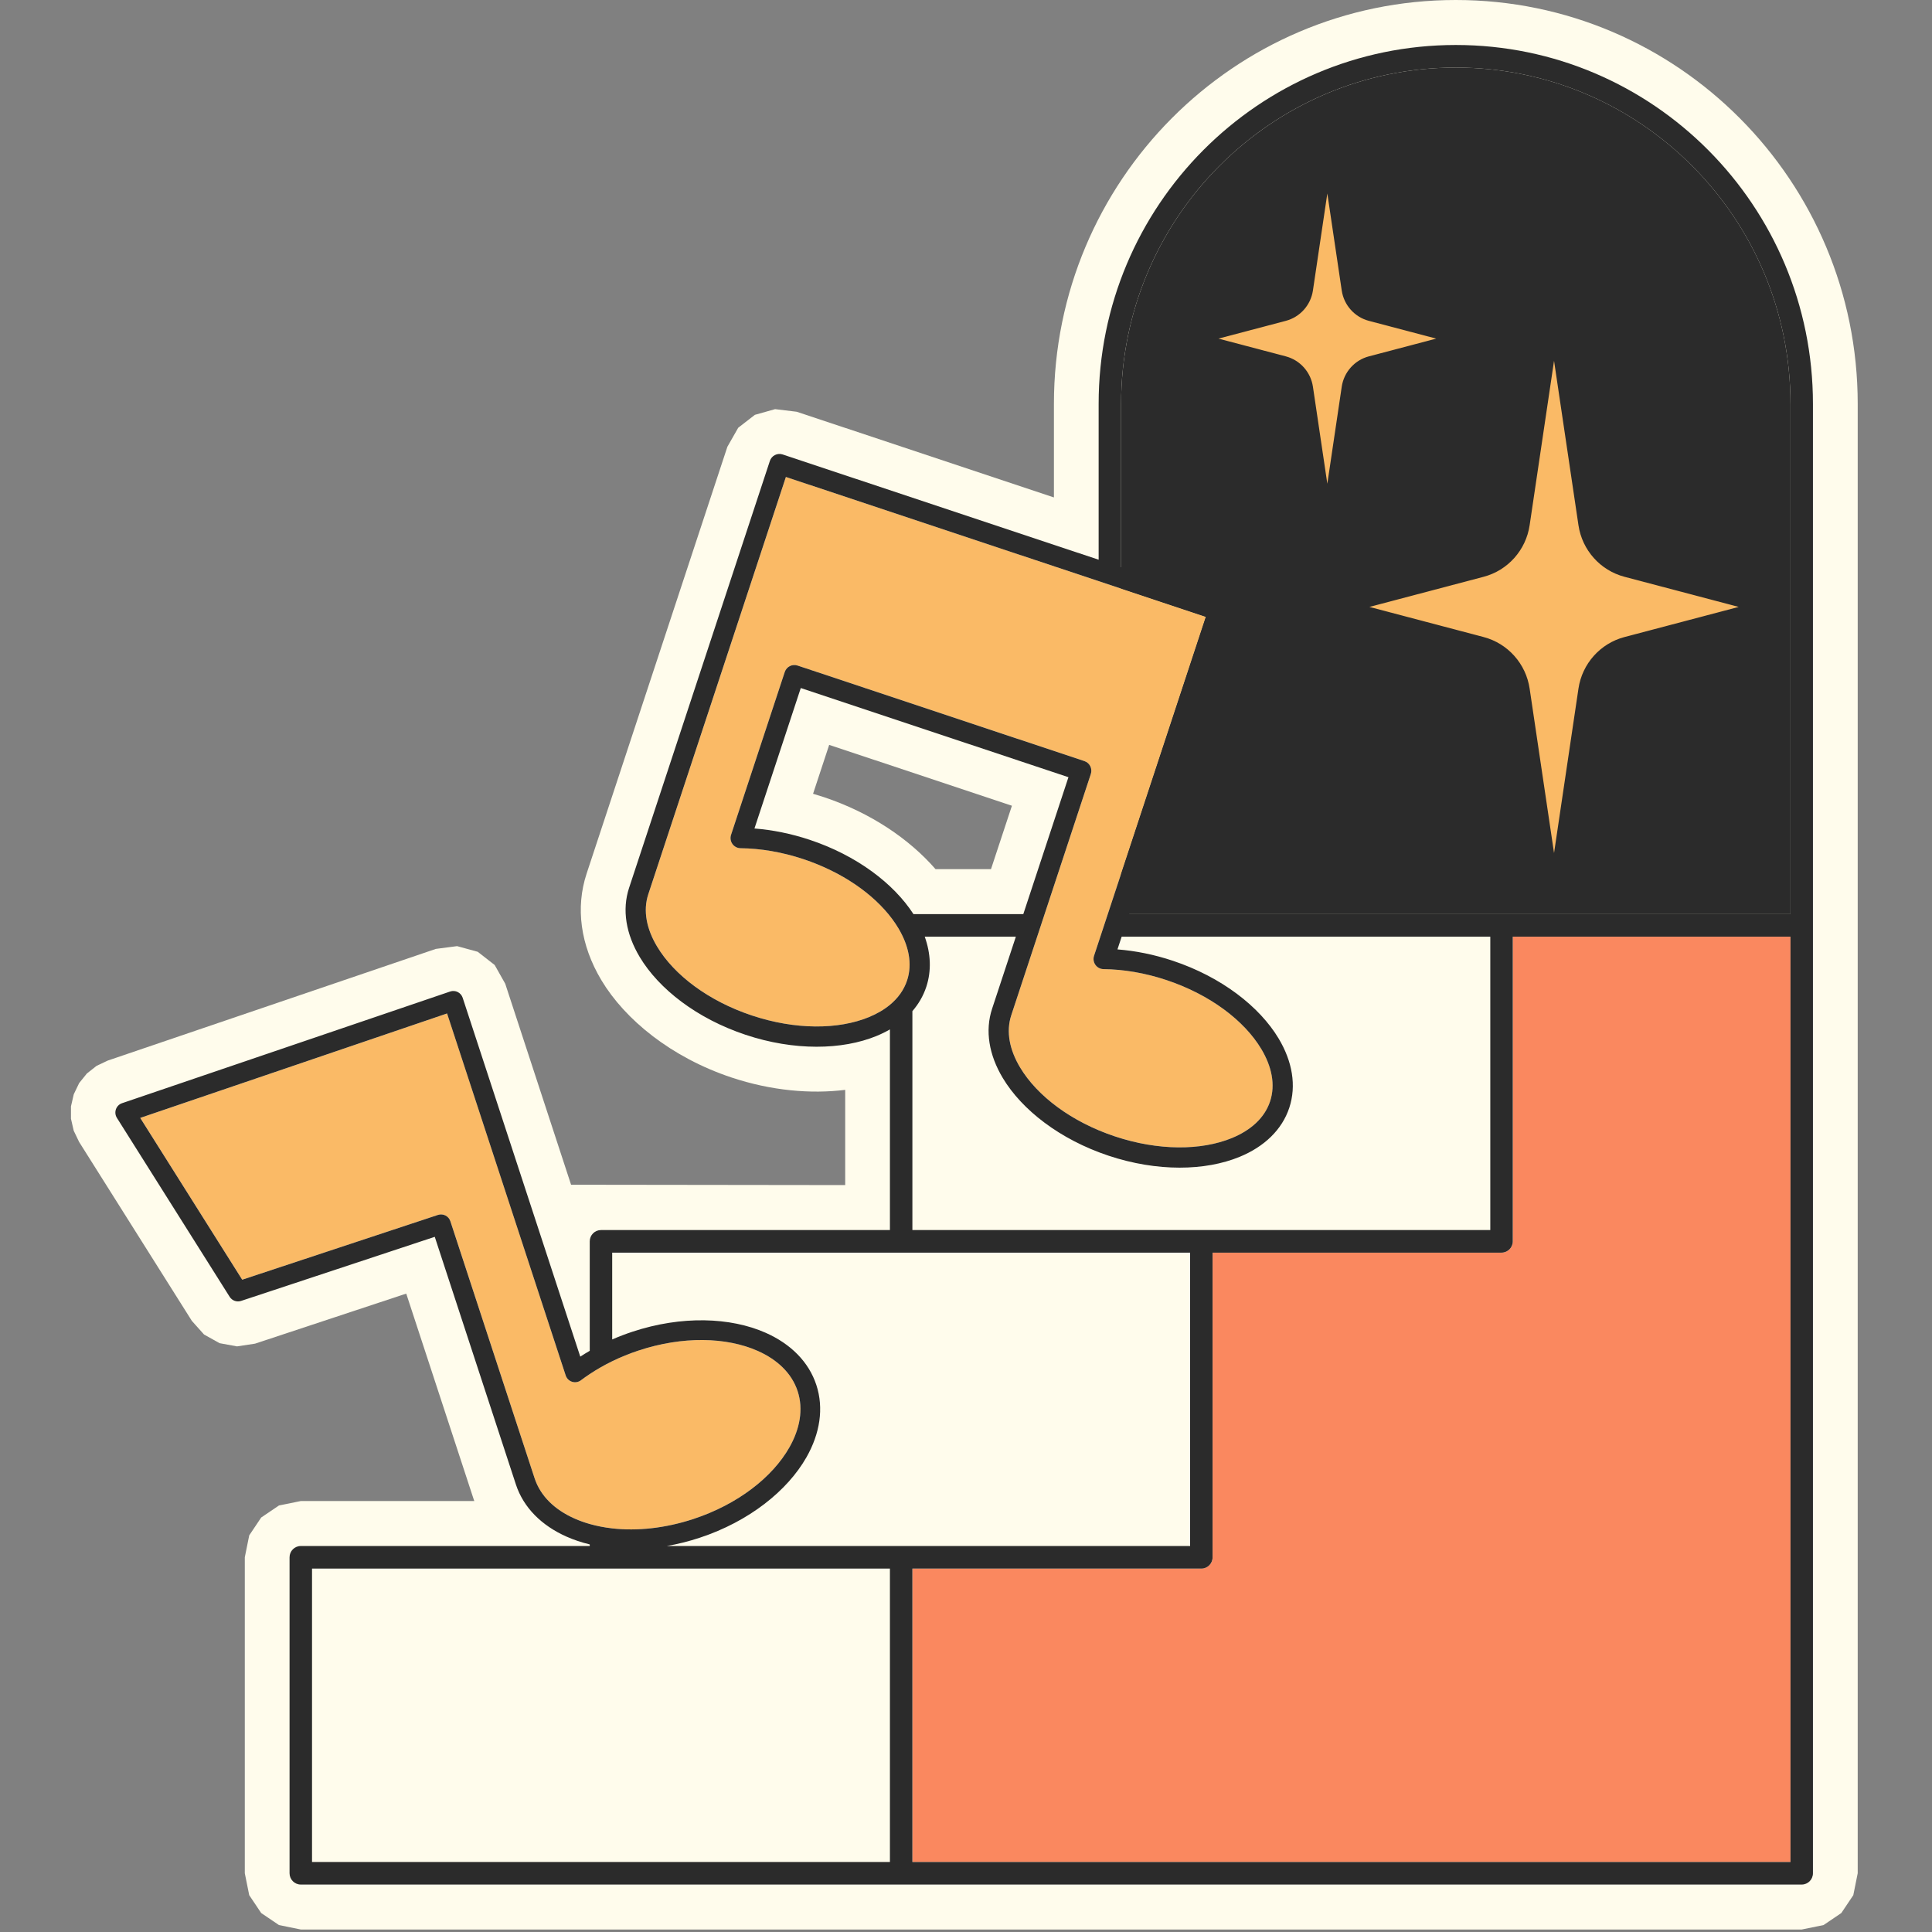 <?xml version="1.0" encoding="utf-8"?>
<svg xmlns="http://www.w3.org/2000/svg" width="414" height="414" viewBox="0 0 414 414" fill="none">
<rect x="0" y="0" width="414" height="414" fill="#808080" stroke="none"/>
<path fill-rule="evenodd" clip-rule="evenodd" d="M101.632 321.649H64.462L59.783 322.6L55.97 325.18L53.405 329.01L52.457 333.707V401.409L53.405 406.107L55.97 409.936L59.783 412.515L64.462 413.467H386.085L390.758 412.515L394.569 409.936L397.136 406.107L398.082 401.409V86.555C398.082 38.784 359.489 0 311.954 0C264.42 0 225.84 38.784 225.84 86.555V106.59L170.738 88.236L166.093 87.674L161.761 88.894L158.19 91.661L155.868 95.735L125.7 187.215C123.308 194.476 124.359 202.506 128.877 210.055C133.949 218.519 143.863 226.595 156.746 230.889C165.273 233.727 173.731 234.456 181.114 233.544C181.114 244.585 181.114 253.946 181.114 253.946L122.372 253.872L108.264 210.797L106 206.784L102.372 203.954L97.946 202.743L93.394 203.337L23.086 227.268L20.683 228.406L18.615 230.037L16.963 232.087L15.807 234.486L15.206 237.089V239.725L15.796 242.294L16.951 244.698L41.111 283.046L43.722 285.966L47.05 287.824L50.793 288.511L54.664 287.923L87.051 277.201L101.447 321.108C101.505 321.289 101.563 321.469 101.632 321.649ZM200.467 186.242C194.921 179.867 186.648 174.183 176.562 170.819C175.776 170.561 175.002 170.32 174.228 170.094L177.682 159.617L216.84 172.658L212.357 186.242H200.467Z" fill="#FFFCEC"/>
<path fill-rule="evenodd" clip-rule="evenodd" d="M383.678 200.719H324.167V266.003C324.167 267.339 323.093 268.422 321.764 268.422H259.845V333.707C259.845 335.042 258.759 336.125 257.43 336.125H195.511V398.991H383.678V200.719Z" fill="#FA885F"/>
<path fill-rule="evenodd" clip-rule="evenodd" d="M240.237 187.223V195.88H321.764H383.678V86.555C383.678 46.774 351.539 14.477 311.954 14.477C272.381 14.477 240.237 46.774 240.237 86.555V126.132L258.389 132.179L240.237 187.223Z" fill="#2B2B2B"/>
<path fill-rule="evenodd" clip-rule="evenodd" d="M114.554 316.766C115.836 320.645 118.956 323.555 123.115 325.4C129.84 328.383 139.222 328.601 148.65 325.477C158.09 322.353 165.508 316.581 169.147 310.164C171.412 306.194 172.198 301.989 170.927 298.111C169.656 294.232 166.536 291.322 162.377 289.476C155.641 286.493 146.27 286.276 136.83 289.4C132.151 290.95 127.968 293.155 124.49 295.77C123.947 296.179 123.242 296.301 122.595 296.095C121.948 295.889 121.428 295.384 121.22 294.735L95.813 217.169L30.057 239.55L51.906 274.223L93.848 260.34C94.957 259.973 96.148 260.578 96.517 261.691L114.554 316.766Z" fill="#FABA66"/>
<path fill-rule="evenodd" clip-rule="evenodd" d="M216.712 217.528C215.534 221.11 216.366 225.021 218.596 228.745C222.258 234.856 229.607 240.415 238.92 243.514C248.221 246.613 257.418 246.568 263.992 243.865C267.99 242.217 270.983 239.582 272.173 236C273.351 232.418 272.519 228.507 270.278 224.783C266.615 218.671 259.267 213.114 249.965 210.013C245.344 208.474 240.745 207.715 236.482 207.67C235.788 207.663 235.141 207.324 234.737 206.757C234.333 206.192 234.229 205.466 234.437 204.807L258.388 132.179L168.415 102.206L138.929 191.618C137.739 195.2 138.582 199.111 140.812 202.835C144.475 208.946 151.823 214.505 161.125 217.604C170.437 220.703 179.635 220.658 186.197 217.955C190.207 216.307 193.199 213.672 194.378 210.09C195.556 206.508 194.724 202.597 192.494 198.873C188.832 192.761 181.483 187.204 172.171 184.103C167.549 182.564 162.962 181.805 158.687 181.76C157.993 181.753 157.346 181.414 156.954 180.847C156.549 180.282 156.434 179.556 156.653 178.897L168.161 143.998C168.543 142.855 169.767 142.236 170.9 142.615L232.38 163.091C233.512 163.47 234.136 164.703 233.755 165.845L216.712 217.528Z" fill="#FABA66"/>
<path fill-rule="evenodd" clip-rule="evenodd" d="M333.01 77.314C333.01 77.314 329.686 99.705 327.779 112.552C326.988 117.884 323.11 122.228 317.921 123.597C308.134 126.178 293.444 130.054 293.444 130.054C293.444 130.054 308.134 133.928 317.921 136.51C323.11 137.879 326.988 142.223 327.779 147.556C329.686 160.402 333.01 182.793 333.01 182.793C333.01 182.793 336.334 160.402 338.242 147.556C339.033 142.223 342.911 137.879 348.1 136.51C357.887 133.928 372.578 130.054 372.578 130.054C372.578 130.054 357.887 126.178 348.1 123.597C342.911 122.228 339.033 117.884 338.242 112.552C336.334 99.705 333.01 77.314 333.01 77.314Z" fill="#FABA66"/>
<path fill-rule="evenodd" clip-rule="evenodd" d="M284.428 41.462C284.428 41.462 282.468 54.664 281.343 62.239C280.877 65.383 278.59 67.945 275.531 68.752C269.76 70.273 261.098 72.559 261.098 72.559C261.098 72.559 269.76 74.843 275.531 76.365C278.59 77.172 280.877 79.734 281.343 82.878C282.468 90.453 284.428 103.655 284.428 103.655C284.428 103.655 286.388 90.453 287.513 82.878C287.979 79.734 290.265 77.172 293.325 76.365C299.096 74.843 307.758 72.559 307.758 72.559C307.758 72.559 299.096 70.273 293.325 68.752C290.265 67.945 287.979 65.383 287.513 62.239C286.388 54.664 284.428 41.462 284.428 41.462Z" fill="#FABA66"/>
<path fill-rule="evenodd" clip-rule="evenodd" d="M126.374 330.95V331.288H64.455C63.124 331.288 62.048 332.371 62.048 333.707V401.411C62.048 402.747 63.124 403.831 64.455 403.831H386.082C387.412 403.831 388.489 402.747 388.489 401.411V86.555C388.489 44.104 354.196 9.64 311.956 9.64C269.716 9.64 235.423 44.105 235.423 86.555V119.94L167.714 97.386C166.577 97.008 165.35 97.627 164.974 98.769L134.806 190.248C133.245 194.975 134.147 200.169 137.091 205.083C141.192 211.927 149.339 218.269 159.761 221.74C170.182 225.212 180.486 225.015 187.842 221.988C188.849 221.573 189.803 221.105 190.698 220.588V263.585H128.778C127.45 263.585 126.374 264.668 126.374 266.004V289.459C125.679 289.862 125.002 290.278 124.344 290.707L99.146 213.812C98.972 213.275 98.588 212.83 98.085 212.578C97.582 212.325 96.997 212.285 96.465 212.467L26.155 236.399C25.541 236.607 25.057 237.087 24.842 237.7C24.628 238.314 24.702 238.992 25.049 239.542L49.212 277.889C49.73 278.71 50.739 279.073 51.657 278.769L93.163 265.033L110.547 318.093C112.178 323.069 116.068 326.914 121.408 329.282C122.946 329.964 124.61 330.523 126.374 330.95ZM240.237 121.543V86.555C240.237 46.775 272.373 14.478 311.956 14.478C351.539 14.478 383.675 46.775 383.675 86.555V195.881H321.757H241.949L263.187 131.483C263.564 130.34 262.948 129.108 261.812 128.729L240.237 121.543ZM240.354 200.719H319.349V263.585H195.512V216.674C196.845 215.136 197.856 213.39 198.492 211.462C199.623 208.032 199.459 204.356 198.159 200.719H217.684L212.592 216.158C211.033 220.885 211.934 226.079 214.879 230.993C218.979 237.837 227.126 244.179 237.548 247.65C247.969 251.121 258.272 250.925 265.629 247.897C270.91 245.724 274.72 242.098 276.279 237.371C277.838 232.645 276.936 227.45 273.992 222.536C269.891 215.692 261.744 209.35 251.323 205.879C247.294 204.537 243.282 203.74 239.455 203.444L240.354 200.719ZM131.185 287.027V268.423H255.024V331.288H142.882C145.219 330.884 147.593 330.294 149.971 329.506C160.528 326.013 168.733 319.446 172.813 312.269C175.709 307.176 176.564 301.761 174.934 296.785C173.304 291.81 169.414 287.964 164.074 285.597C156.549 282.261 146.066 281.879 135.512 285.372C134.022 285.865 132.579 286.419 131.185 287.027ZM190.698 215.32C189.422 216.375 187.902 217.255 186.199 217.955C179.63 220.66 170.431 220.704 161.125 217.605C151.819 214.505 144.468 208.947 140.807 202.836C138.574 199.112 137.738 195.201 138.921 191.619L168.407 102.207L258.39 132.179L234.439 204.807C234.221 205.468 234.33 206.192 234.732 206.758C235.134 207.324 235.782 207.663 236.473 207.671C240.741 207.716 245.337 208.475 249.959 210.014C259.265 213.114 266.616 218.672 270.278 224.784C272.509 228.508 273.345 232.419 272.164 236.001C270.983 239.583 267.988 242.218 263.986 243.865C257.417 246.569 248.217 246.614 238.911 243.515C229.606 240.415 222.254 234.857 218.593 228.746C216.361 225.022 215.526 221.11 216.707 217.529L233.751 165.846C234.128 164.704 233.512 163.471 232.376 163.093L170.901 142.616C169.764 142.237 168.538 142.856 168.161 143.998L156.652 178.897C156.435 179.558 156.544 180.283 156.946 180.848C157.348 181.415 157.995 181.753 158.687 181.761C162.955 181.806 167.55 182.565 172.173 184.105C180.457 186.864 187.192 191.571 191.154 196.883C191.643 197.539 192.09 198.203 192.492 198.874C194.723 202.598 195.559 206.509 194.377 210.091C193.698 212.149 192.421 213.895 190.698 215.32ZM126.374 326.573C125.232 326.249 124.141 325.857 123.113 325.401C118.949 323.556 115.828 320.645 114.555 316.767L96.509 261.692C96.147 260.579 94.952 259.975 93.847 260.341L51.901 274.223L30.049 239.551L95.803 217.17L121.219 294.736C121.434 295.385 121.944 295.891 122.591 296.096C123.238 296.301 123.945 296.18 124.488 295.771C125.095 295.315 125.723 294.87 126.374 294.44C127.872 293.446 129.48 292.524 131.185 291.693C132.968 290.825 134.854 290.054 136.828 289.4C146.269 286.277 155.643 286.494 162.371 289.477C166.533 291.323 169.655 294.233 170.926 298.112C172.197 301.99 171.406 306.195 169.149 310.165C165.501 316.582 158.09 322.354 148.651 325.478C142.575 327.49 136.521 328.116 131.185 327.51C129.503 327.318 127.89 327.004 126.374 326.573ZM219.279 195.881H195.742C191.509 189.324 183.579 183.314 173.537 179.969C169.507 178.627 165.496 177.83 161.669 177.534L171.595 147.437L228.954 166.543L219.279 195.881ZM383.675 200.719V398.991H195.512V336.127H257.431C258.76 336.127 259.838 335.043 259.838 333.707V268.423H321.757C323.086 268.423 324.164 267.34 324.164 266.004V200.719H383.675ZM190.698 398.991H66.863V336.127H190.698V398.991Z" fill="#2B2B2B"/>
</svg>